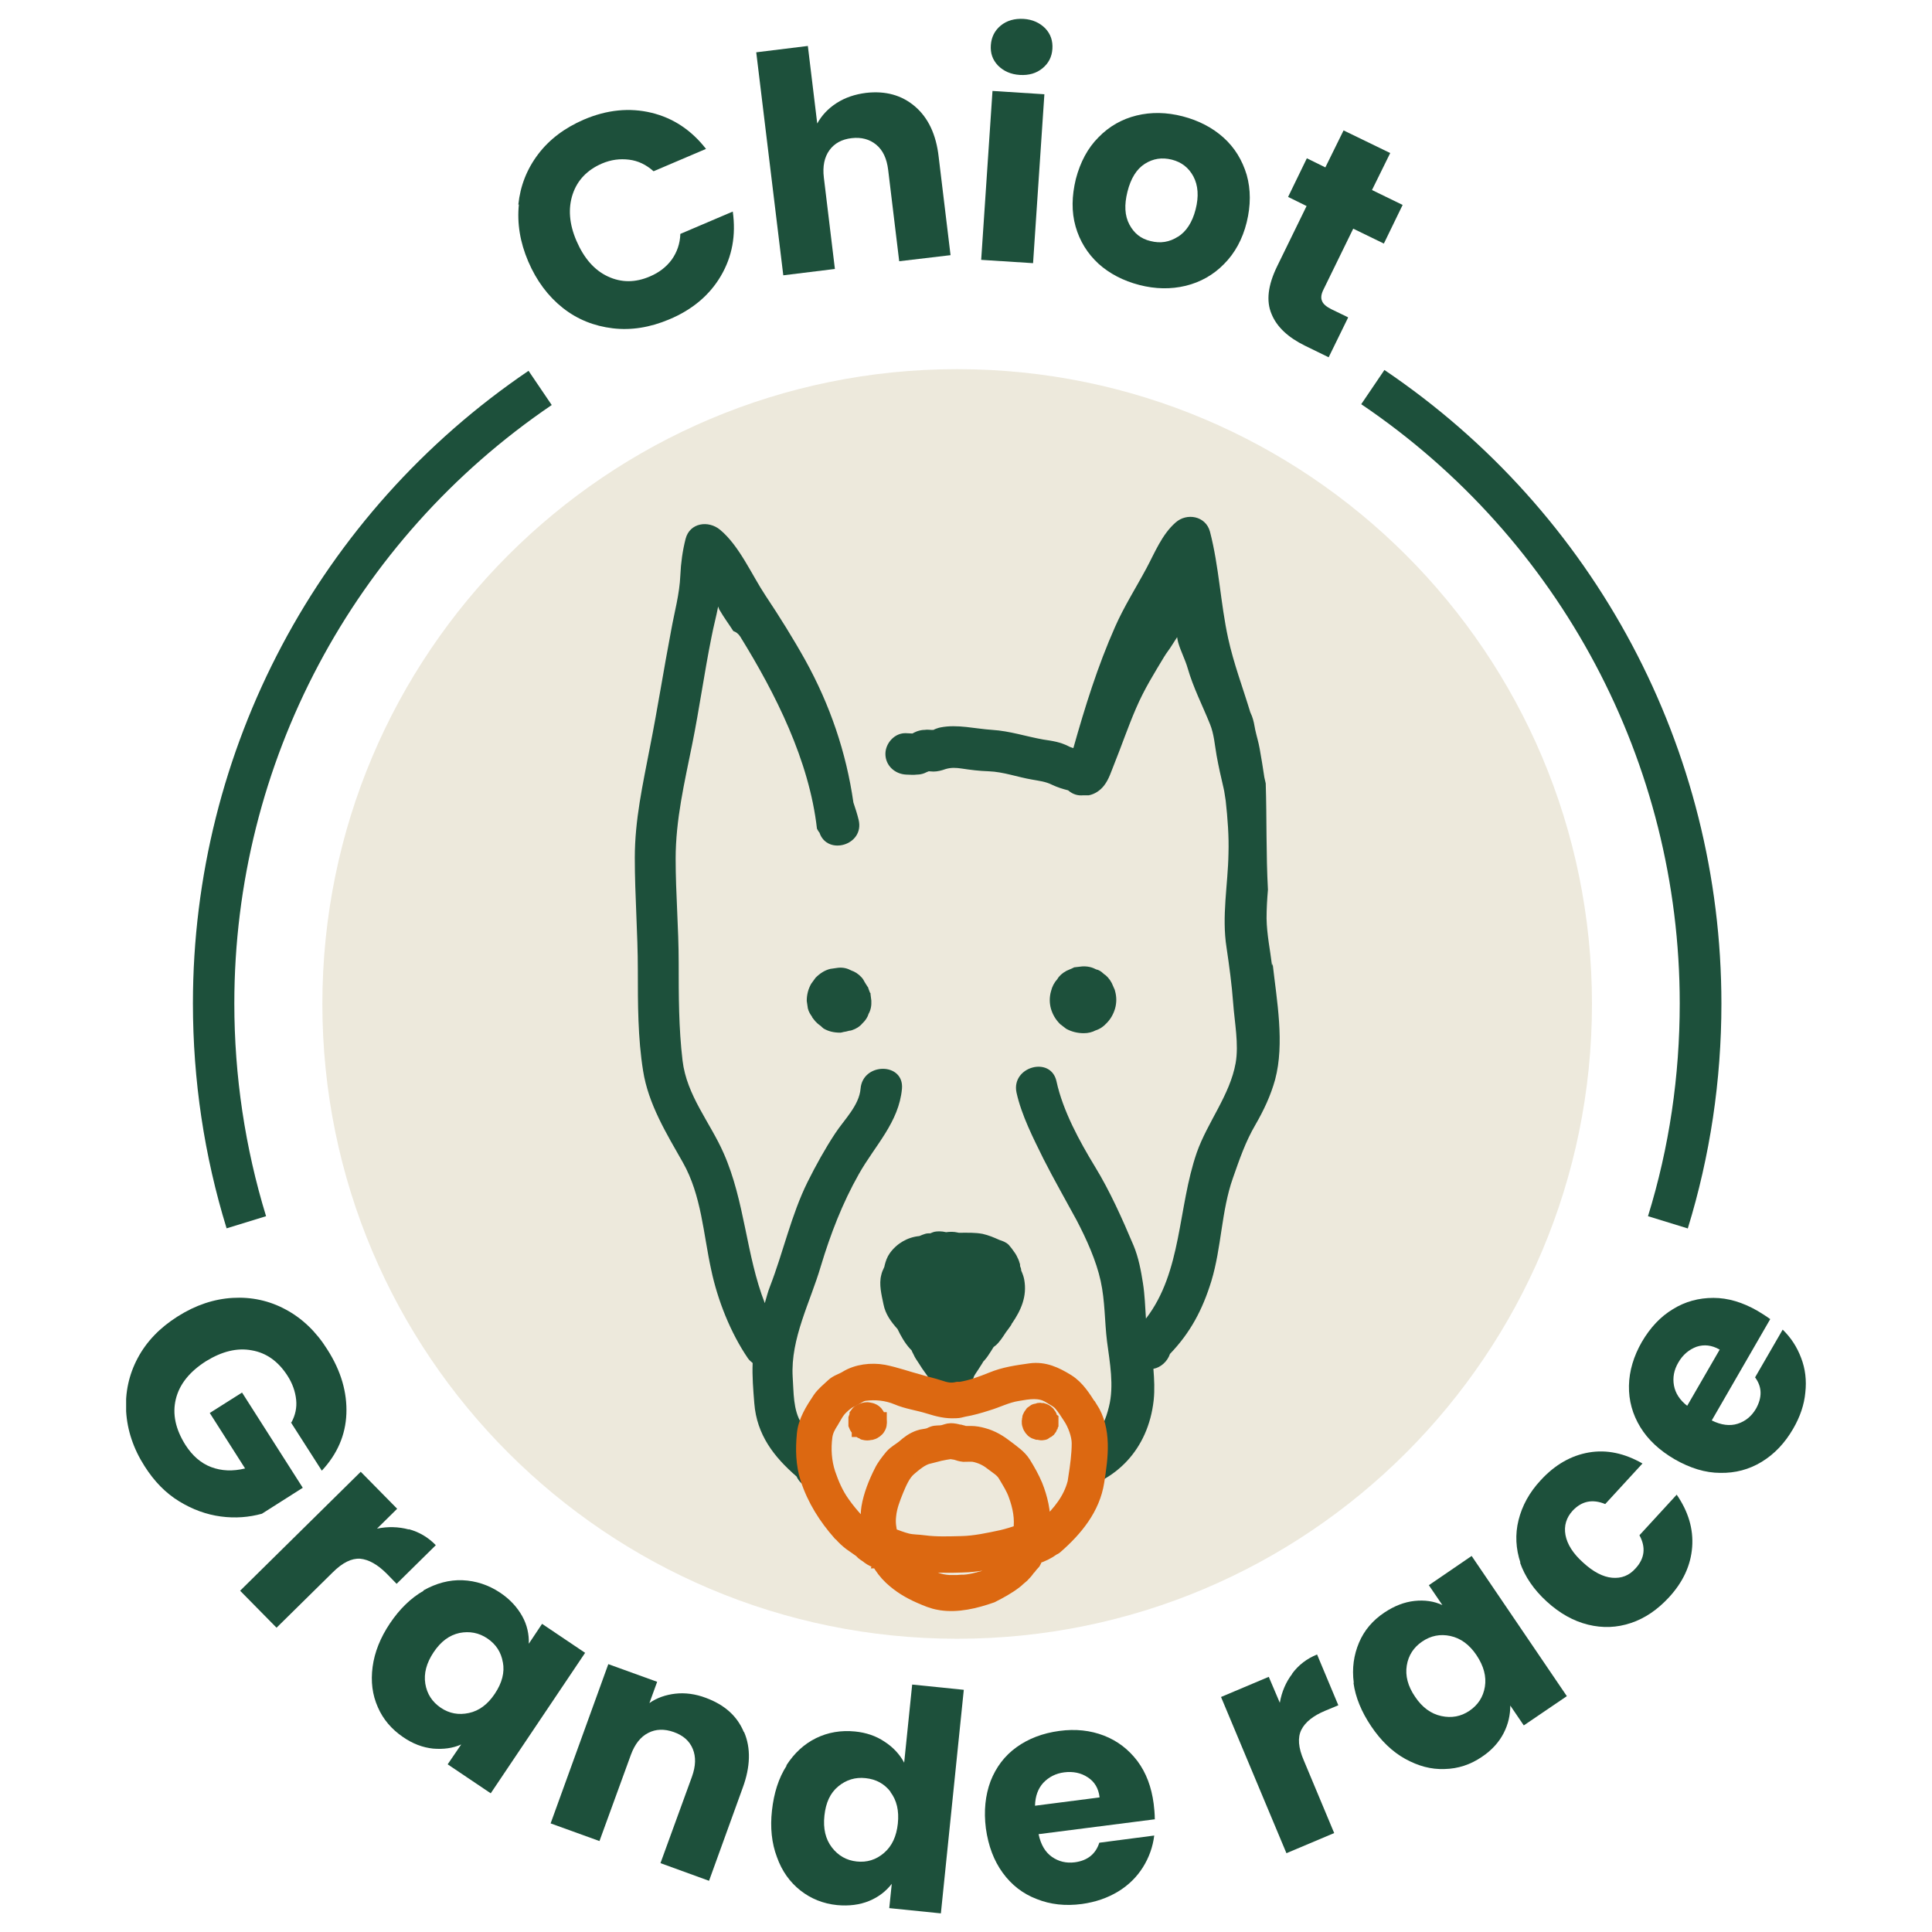 <svg width="70" height="70" viewBox="0 0 70 70" fill="none" xmlns="http://www.w3.org/2000/svg">
<g clip-path="url(#clip0_1085_20316)">
<path d="M61.14 44.505L59.71 44.065C60.48 41.575 60.86 38.985 60.86 36.355C60.86 27.645 56.54 19.525 49.32 14.645L50.16 13.405C57.8 18.565 62.37 27.145 62.37 36.365C62.37 39.145 61.96 41.885 61.15 44.515L61.14 44.505Z" fill="#1D503B"/>
<path d="M8.21 44.505C7.4 41.875 6.99 39.135 6.99 36.355C6.99 27.165 11.54 18.595 19.15 13.435L19.99 14.675C12.79 19.565 8.49 27.665 8.49 36.355C8.49 38.985 8.88 41.585 9.64 44.065L8.21 44.505Z" fill="#1D503B"/>
<path d="M10.56 51.535C10.7 51.275 10.76 51.005 10.73 50.715C10.7 50.425 10.6 50.125 10.41 49.835C10.08 49.325 9.65 49.015 9.12 48.925C8.59 48.825 8.04 48.965 7.47 49.315C6.87 49.695 6.5 50.155 6.37 50.695C6.24 51.235 6.36 51.785 6.72 52.355C6.97 52.745 7.28 53.015 7.65 53.155C8.02 53.295 8.43 53.315 8.88 53.205L7.6 51.195L8.77 50.455L10.97 53.905L9.49 54.845C9.02 54.975 8.52 55.015 8 54.945C7.48 54.875 6.98 54.695 6.49 54.395C6 54.095 5.59 53.675 5.24 53.125C4.83 52.485 4.61 51.815 4.57 51.135C4.53 50.455 4.67 49.805 4.99 49.205C5.31 48.605 5.79 48.105 6.44 47.695C7.09 47.285 7.75 47.065 8.43 47.025C9.11 46.985 9.76 47.125 10.35 47.445C10.95 47.765 11.46 48.255 11.86 48.895C12.36 49.675 12.58 50.455 12.55 51.225C12.52 51.995 12.22 52.685 11.66 53.285L10.54 51.535H10.56Z" fill="#1D503B"/>
<path d="M14.81 55.405C15.18 55.505 15.51 55.695 15.79 55.985L14.37 57.385L14.01 57.015C13.68 56.685 13.36 56.505 13.05 56.475C12.74 56.455 12.41 56.615 12.05 56.975L10.02 58.975L8.7 57.635L13.07 53.325L14.39 54.665L13.66 55.385C14.05 55.305 14.44 55.315 14.81 55.415V55.405Z" fill="#1D503B"/>
<path d="M15.34 57.625C15.8 57.365 16.28 57.235 16.76 57.255C17.24 57.275 17.7 57.425 18.12 57.705C18.48 57.945 18.74 58.235 18.92 58.555C19.1 58.875 19.17 59.215 19.16 59.555L19.64 58.835L21.2 59.885L17.78 64.975L16.22 63.925L16.71 63.205C16.4 63.345 16.06 63.385 15.69 63.355C15.32 63.315 14.96 63.185 14.6 62.935C14.19 62.655 13.88 62.295 13.69 61.855C13.49 61.405 13.43 60.925 13.5 60.395C13.57 59.865 13.78 59.335 14.13 58.815C14.48 58.295 14.89 57.895 15.35 57.635L15.34 57.625ZM18.22 60.235C18.16 59.865 17.97 59.575 17.66 59.365C17.35 59.155 17.01 59.095 16.65 59.165C16.28 59.245 15.97 59.475 15.71 59.865C15.45 60.255 15.35 60.635 15.41 61.005C15.47 61.375 15.66 61.665 15.97 61.875C16.28 62.085 16.62 62.145 16.99 62.065C17.36 61.985 17.67 61.755 17.93 61.365C18.19 60.975 18.29 60.595 18.22 60.225V60.235Z" fill="#1D503B"/>
<path d="M26.96 62.755C27.21 63.335 27.19 64.015 26.91 64.775L25.69 68.145L23.93 67.505L25.07 64.375C25.21 63.985 25.22 63.655 25.1 63.365C24.98 63.075 24.75 62.875 24.41 62.755C24.07 62.635 23.76 62.645 23.49 62.785C23.21 62.925 23 63.195 22.86 63.575L21.72 66.705L19.95 66.065L22.04 60.295L23.81 60.935L23.53 61.705C23.8 61.515 24.12 61.405 24.47 61.365C24.82 61.325 25.2 61.375 25.57 61.515C26.25 61.765 26.71 62.175 26.95 62.755H26.96Z" fill="#1D503B"/>
<path d="M28.49 63.965C28.78 63.515 29.14 63.185 29.57 62.975C30 62.765 30.47 62.685 30.98 62.735C31.38 62.775 31.74 62.895 32.05 63.105C32.36 63.305 32.6 63.565 32.76 63.865L33.05 61.035L34.92 61.225L34.09 69.325L32.22 69.135L32.31 68.255C32.1 68.525 31.83 68.735 31.49 68.875C31.15 69.015 30.76 69.065 30.33 69.025C29.83 68.975 29.38 68.795 29 68.495C28.62 68.195 28.33 67.795 28.15 67.285C27.96 66.785 27.9 66.215 27.97 65.595C28.04 64.965 28.21 64.425 28.5 63.975L28.49 63.965ZM32.27 64.925C32.04 64.625 31.74 64.465 31.36 64.425C30.99 64.385 30.66 64.485 30.37 64.725C30.08 64.965 29.92 65.315 29.87 65.785C29.82 66.255 29.91 66.635 30.14 66.935C30.37 67.235 30.67 67.405 31.04 67.445C31.41 67.485 31.74 67.385 32.03 67.135C32.32 66.885 32.48 66.535 32.53 66.075C32.58 65.605 32.49 65.225 32.26 64.925H32.27Z" fill="#1D503B"/>
<path d="M41.85 65.915L37.63 66.455C37.71 66.835 37.87 67.105 38.11 67.275C38.35 67.445 38.63 67.515 38.94 67.475C39.4 67.415 39.7 67.175 39.83 66.765L41.82 66.505C41.77 66.915 41.63 67.305 41.41 67.655C41.19 68.005 40.89 68.305 40.51 68.535C40.13 68.765 39.7 68.915 39.2 68.985C38.6 69.065 38.06 69.005 37.56 68.805C37.06 68.615 36.65 68.295 36.33 67.855C36.01 67.415 35.81 66.885 35.72 66.245C35.64 65.615 35.7 65.045 35.89 64.535C36.09 64.025 36.4 63.615 36.83 63.305C37.26 62.995 37.78 62.795 38.38 62.715C38.97 62.635 39.51 62.695 40 62.885C40.49 63.075 40.89 63.385 41.21 63.805C41.53 64.235 41.72 64.745 41.8 65.355C41.82 65.525 41.84 65.715 41.84 65.905L41.85 65.915ZM39.84 65.115C39.8 64.795 39.66 64.555 39.41 64.395C39.17 64.235 38.88 64.175 38.56 64.215C38.25 64.255 38 64.385 37.8 64.595C37.61 64.805 37.51 65.075 37.5 65.425L39.83 65.125L39.84 65.115Z" fill="#1D503B"/>
<path d="M46.82 60.635C47.05 60.325 47.35 60.095 47.72 59.945L48.49 61.785L48.01 61.985C47.58 62.165 47.29 62.395 47.15 62.675C47.01 62.955 47.04 63.325 47.24 63.785L48.34 66.415L46.61 67.145L44.24 61.485L45.97 60.755L46.37 61.695C46.44 61.295 46.59 60.945 46.82 60.645V60.635Z" fill="#1D503B"/>
<path d="M49.05 60.975C48.98 60.445 49.05 59.965 49.24 59.515C49.43 59.065 49.74 58.705 50.16 58.425C50.52 58.185 50.88 58.045 51.25 58.005C51.62 57.965 51.96 58.015 52.26 58.155L51.77 57.435L53.32 56.375L56.77 61.455L55.21 62.515L54.72 61.795C54.72 62.135 54.65 62.465 54.48 62.795C54.31 63.125 54.05 63.415 53.69 63.655C53.28 63.935 52.83 64.085 52.34 64.095C51.85 64.115 51.38 63.985 50.91 63.725C50.44 63.465 50.03 63.065 49.68 62.545C49.33 62.025 49.11 61.495 49.04 60.975H49.05ZM52.55 59.275C52.18 59.195 51.84 59.265 51.53 59.475C51.22 59.685 51.03 59.975 50.97 60.345C50.91 60.715 51.01 61.095 51.27 61.475C51.53 61.865 51.85 62.095 52.22 62.175C52.59 62.255 52.93 62.195 53.24 61.985C53.55 61.775 53.74 61.485 53.8 61.115C53.86 60.745 53.76 60.365 53.5 59.975C53.24 59.585 52.92 59.355 52.55 59.275Z" fill="#1D503B"/>
<path d="M55.09 56.625C54.92 56.115 54.89 55.595 55.02 55.075C55.15 54.555 55.41 54.075 55.82 53.635C56.34 53.065 56.93 52.735 57.57 52.625C58.22 52.515 58.86 52.655 59.51 53.025L58.16 54.495C57.7 54.305 57.31 54.385 56.98 54.735C56.75 54.985 56.66 55.285 56.72 55.615C56.78 55.945 56.99 56.285 57.36 56.615C57.73 56.955 58.08 57.135 58.41 57.165C58.75 57.195 59.03 57.085 59.26 56.825C59.59 56.465 59.64 56.065 59.4 55.625L60.75 54.155C61.17 54.765 61.36 55.395 61.31 56.055C61.26 56.715 60.98 57.325 60.46 57.885C60.05 58.325 59.6 58.635 59.09 58.805C58.58 58.975 58.07 58.995 57.54 58.865C57.01 58.735 56.51 58.455 56.04 58.025C55.57 57.595 55.25 57.125 55.07 56.605L55.09 56.625Z" fill="#1D503B"/>
<path d="M64.15 47.775L62.02 51.465C62.36 51.635 62.68 51.675 62.96 51.585C63.24 51.495 63.46 51.315 63.62 51.045C63.85 50.635 63.85 50.255 63.59 49.905L64.59 48.175C64.89 48.465 65.11 48.805 65.26 49.205C65.41 49.595 65.46 50.015 65.41 50.455C65.37 50.895 65.22 51.335 64.97 51.765C64.67 52.285 64.29 52.685 63.83 52.965C63.37 53.245 62.87 53.375 62.33 53.365C61.79 53.365 61.24 53.195 60.68 52.875C60.13 52.555 59.71 52.165 59.43 51.705C59.15 51.245 59.01 50.745 59.02 50.205C59.03 49.675 59.19 49.135 59.49 48.615C59.79 48.105 60.16 47.705 60.61 47.435C61.06 47.155 61.55 47.025 62.08 47.025C62.61 47.025 63.14 47.185 63.68 47.495C63.83 47.585 63.99 47.685 64.14 47.795L64.15 47.775ZM62.3 48.895C62.02 48.735 61.74 48.705 61.47 48.795C61.2 48.895 60.97 49.085 60.81 49.365C60.65 49.635 60.6 49.915 60.65 50.195C60.7 50.475 60.86 50.725 61.13 50.935L62.31 48.895H62.3Z" fill="#1D503B"/>
<path d="M18.78 7.415C18.85 6.735 19.09 6.125 19.5 5.585C19.91 5.045 20.46 4.635 21.15 4.335C21.99 3.975 22.81 3.895 23.6 4.085C24.39 4.275 25.05 4.715 25.58 5.395L23.68 6.205C23.41 5.965 23.12 5.825 22.79 5.785C22.46 5.745 22.14 5.785 21.81 5.925C21.28 6.155 20.92 6.525 20.75 7.035C20.58 7.545 20.62 8.115 20.89 8.735C21.16 9.355 21.53 9.785 22.02 10.015C22.51 10.245 23.02 10.245 23.55 10.015C23.88 9.875 24.14 9.675 24.34 9.405C24.53 9.135 24.64 8.825 24.65 8.475L26.55 7.665C26.67 8.525 26.53 9.295 26.12 9.995C25.71 10.695 25.08 11.225 24.24 11.575C23.55 11.865 22.87 11.975 22.2 11.895C21.53 11.815 20.92 11.575 20.39 11.155C19.86 10.735 19.44 10.175 19.14 9.475C18.84 8.775 18.73 8.085 18.8 7.405L18.78 7.415Z" fill="#1D503B"/>
<path d="M33.15 3.855C33.63 4.265 33.92 4.875 34.01 5.685L34.44 9.245L32.58 9.465L32.18 6.155C32.13 5.745 31.99 5.445 31.75 5.245C31.51 5.045 31.21 4.965 30.86 5.005C30.5 5.045 30.23 5.195 30.05 5.445C29.87 5.695 29.8 6.025 29.85 6.435L30.25 9.745L28.38 9.975L27.4 1.895L29.27 1.665L29.61 4.475C29.77 4.185 30 3.935 30.31 3.735C30.62 3.535 30.98 3.415 31.38 3.365C32.08 3.285 32.67 3.445 33.15 3.855Z" fill="#1D503B"/>
<path d="M37.84 3.415L37.43 9.535L35.55 9.415L35.96 3.295L37.84 3.415ZM36.16 2.375C35.96 2.165 35.88 1.925 35.9 1.635C35.92 1.345 36.04 1.105 36.26 0.925C36.48 0.745 36.76 0.665 37.09 0.685C37.41 0.705 37.67 0.825 37.87 1.025C38.07 1.235 38.15 1.485 38.13 1.775C38.11 2.065 37.99 2.295 37.77 2.475C37.55 2.655 37.28 2.735 36.95 2.715C36.62 2.695 36.36 2.575 36.16 2.375Z" fill="#1D503B"/>
<path d="M39.8 9.555C39.4 9.185 39.12 8.735 38.97 8.205C38.82 7.675 38.83 7.105 38.98 6.485C39.14 5.875 39.41 5.365 39.8 4.975C40.19 4.575 40.65 4.315 41.18 4.185C41.71 4.055 42.27 4.065 42.85 4.215C43.43 4.365 43.93 4.625 44.33 4.985C44.74 5.355 45.01 5.805 45.17 6.335C45.32 6.865 45.32 7.445 45.17 8.055C45.02 8.665 44.74 9.175 44.35 9.565C43.96 9.965 43.49 10.225 42.96 10.355C42.42 10.485 41.86 10.475 41.28 10.325C40.7 10.175 40.2 9.915 39.8 9.555ZM42.67 8.585C42.98 8.395 43.2 8.055 43.32 7.585C43.44 7.115 43.41 6.715 43.24 6.395C43.07 6.075 42.81 5.875 42.46 5.785C42.1 5.695 41.78 5.745 41.48 5.935C41.18 6.125 40.97 6.465 40.85 6.945C40.73 7.425 40.75 7.815 40.92 8.135C41.09 8.455 41.34 8.655 41.69 8.735C42.04 8.825 42.37 8.775 42.68 8.575L42.67 8.585Z" fill="#1D503B"/>
<path d="M48.84 11.515L48.14 12.945L47.28 12.525C46.67 12.225 46.26 11.845 46.07 11.375C45.87 10.905 45.94 10.335 46.27 9.655L47.34 7.465L46.67 7.135L47.35 5.735L48.02 6.065L48.68 4.725L50.37 5.545L49.71 6.885L50.82 7.425L50.14 8.825L49.03 8.285L47.95 10.495C47.87 10.655 47.85 10.795 47.9 10.905C47.94 11.015 48.06 11.115 48.24 11.205L48.84 11.495V11.515Z" fill="#1D503B"/>
<path d="M34.68 59.375C47.383 59.375 57.68 49.078 57.68 36.375C57.68 23.673 47.383 13.375 34.68 13.375C21.977 13.375 11.68 23.673 11.68 36.375C11.68 49.078 21.977 59.375 34.68 59.375Z" fill="#EDE9DC"/>
<path d="M46.09 34.995C46.02 34.415 45.9 33.865 45.89 33.275C45.89 32.925 45.91 32.585 45.94 32.235C45.87 30.955 45.9 29.675 45.86 28.385C45.84 28.315 45.83 28.235 45.81 28.165C45.76 27.815 45.7 27.465 45.64 27.125C45.6 26.895 45.53 26.675 45.48 26.445C45.45 26.275 45.42 26.105 45.36 25.945C45.34 25.895 45.32 25.845 45.3 25.805C45.03 24.915 44.7 24.045 44.5 23.135C44.22 21.855 44.17 20.535 43.84 19.265C43.69 18.695 43 18.565 42.59 18.935C42.1 19.365 41.84 20.025 41.54 20.585C41.16 21.295 40.72 21.985 40.4 22.715C39.77 24.135 39.31 25.615 38.89 27.105C38.84 27.085 38.78 27.075 38.73 27.045C38.42 26.885 38.14 26.845 37.8 26.795C37.18 26.685 36.59 26.485 35.95 26.445C35.33 26.405 34.69 26.235 34.08 26.355C34.04 26.355 33.78 26.445 33.84 26.445C33.73 26.455 33.61 26.425 33.5 26.445C33.41 26.445 33.32 26.465 33.23 26.495C33.17 26.515 33.12 26.545 33.06 26.575C33.06 26.575 33.05 26.575 33.03 26.575C32.96 26.575 32.9 26.565 32.83 26.565C32.42 26.545 32.08 26.925 32.08 27.315C32.08 27.735 32.42 28.045 32.83 28.065C32.96 28.065 33.09 28.085 33.22 28.065C33.32 28.065 33.41 28.045 33.49 28.015C33.54 27.995 33.59 27.965 33.65 27.945C33.71 27.945 33.76 27.955 33.82 27.955C33.97 27.955 34.12 27.915 34.26 27.865C34.46 27.805 34.64 27.815 34.84 27.845C35.17 27.895 35.49 27.935 35.82 27.945C36.36 27.965 36.86 28.155 37.39 28.245C37.66 28.295 37.88 28.315 38.12 28.435C38.31 28.525 38.5 28.585 38.7 28.635C38.87 28.785 39.06 28.835 39.25 28.815C39.31 28.815 39.37 28.815 39.43 28.815H39.45C39.66 28.775 39.86 28.645 40 28.465C40.18 28.235 40.26 27.955 40.37 27.685C40.64 27.015 40.87 26.335 41.16 25.665C41.46 24.965 41.82 24.395 42.18 23.795C42.27 23.645 42.38 23.515 42.47 23.365C42.53 23.275 42.59 23.175 42.65 23.085C42.66 23.155 42.67 23.215 42.69 23.285C42.78 23.595 42.94 23.895 43.03 24.205C43.23 24.905 43.57 25.565 43.84 26.235C43.99 26.605 44.01 26.985 44.08 27.375C44.15 27.765 44.24 28.165 44.33 28.545C44.37 28.705 44.38 28.855 44.41 29.015C44.48 29.655 44.53 30.305 44.51 30.925C44.49 32.075 44.26 33.185 44.44 34.335C44.54 35.005 44.63 35.675 44.68 36.345C44.73 37.035 44.89 37.835 44.77 38.515C44.56 39.685 43.75 40.655 43.36 41.765C42.67 43.765 42.83 46.075 41.52 47.775C41.49 47.345 41.48 46.925 41.41 46.485C41.34 46.035 41.25 45.555 41.07 45.125C40.66 44.155 40.22 43.165 39.67 42.265C39.11 41.345 38.51 40.245 38.28 39.185C38.08 38.245 36.63 38.645 36.83 39.585C37.01 40.405 37.44 41.245 37.81 41.995C38.19 42.745 38.61 43.475 39.01 44.215C39.36 44.885 39.72 45.675 39.88 46.415C40.04 47.145 40.02 47.875 40.11 48.605C40.21 49.365 40.37 50.205 40.18 50.965C39.96 51.875 39.57 52.325 38.68 52.585C37.07 53.045 35.67 51.965 35.26 50.445C35.27 50.445 35.29 50.435 35.3 50.425C35.28 50.375 35.27 50.325 35.25 50.275C35.25 50.205 35.25 50.135 35.23 50.065C35.23 50.065 35.23 50.055 35.23 50.035C35.24 50.005 35.25 49.985 35.26 49.955C35.27 49.925 35.28 49.895 35.29 49.865C35.29 49.865 35.31 49.835 35.33 49.795C35.42 49.665 35.5 49.535 35.59 49.395C35.65 49.295 35.59 49.375 35.67 49.285C35.76 49.185 35.83 49.075 35.9 48.965C35.93 48.915 35.97 48.855 36 48.805C36.03 48.785 36.06 48.755 36.09 48.735C36.23 48.605 36.33 48.445 36.43 48.295C36.43 48.285 36.46 48.255 36.48 48.225L36.59 48.075C36.61 48.045 36.63 48.015 36.65 47.985C36.65 47.975 36.65 47.955 36.67 47.945C36.99 47.475 37.22 46.975 37.11 46.365C37.09 46.255 37.05 46.145 37 46.035C37 45.975 36.98 45.915 36.96 45.875C36.96 45.835 36.96 45.795 36.94 45.755C36.93 45.705 36.91 45.665 36.89 45.615C36.85 45.525 36.81 45.445 36.75 45.365C36.69 45.275 36.62 45.185 36.55 45.105C36.45 45.005 36.33 44.965 36.21 44.925C36.01 44.835 35.82 44.755 35.6 44.705C35.33 44.655 35.07 44.665 34.8 44.665C34.78 44.665 34.76 44.665 34.74 44.665C34.72 44.665 34.7 44.655 34.69 44.655C34.56 44.625 34.42 44.625 34.28 44.645C34.2 44.625 34.11 44.615 34.06 44.615C33.97 44.615 33.87 44.615 33.78 44.655L33.71 44.685C33.65 44.685 33.58 44.685 33.52 44.705C33.45 44.725 33.38 44.755 33.31 44.785C32.88 44.825 32.49 45.055 32.24 45.405C32.14 45.545 32.09 45.695 32.05 45.855C32.05 45.885 32.03 45.925 32.02 45.955C32.02 45.935 32.02 45.935 32.03 45.925C31.99 46.015 31.95 46.095 31.93 46.195C31.84 46.535 31.94 46.915 32.01 47.255C32.08 47.615 32.28 47.885 32.52 48.155C32.64 48.405 32.78 48.655 32.97 48.865C33 48.895 33.04 48.935 33.06 48.965C32.98 48.855 33.1 49.075 33.1 49.075C33.15 49.195 33.22 49.285 33.29 49.395C33.37 49.525 33.45 49.645 33.54 49.765C33.54 49.765 33.62 49.885 33.63 49.895C33.66 49.935 33.68 49.985 33.71 50.025C33.71 50.025 33.72 50.045 33.73 50.055C33.73 50.055 33.73 50.065 33.73 50.075C33.73 50.105 33.73 50.125 33.74 50.155C33.73 50.165 33.72 50.185 33.71 50.195C33.71 50.255 33.71 50.305 33.71 50.365C33.71 50.395 33.71 50.395 33.71 50.385C33.71 50.385 33.71 50.405 33.71 50.435C33.7 50.515 33.68 50.585 33.66 50.665C33.63 50.795 33.59 50.925 33.54 51.055C33.54 51.075 33.52 51.105 33.51 51.125C33.48 51.185 33.45 51.235 33.42 51.285C33.42 51.285 33.28 51.465 33.36 51.375C33.32 51.425 33.28 51.465 33.23 51.515C33.13 51.615 33.03 51.705 32.92 51.795C32.82 51.875 32.73 51.955 32.63 52.035C32.51 52.135 32.48 52.155 32.38 52.225C31.94 52.525 31.46 52.715 30.94 52.775C30.98 52.775 30.82 52.775 30.79 52.775C30.76 52.775 30.76 52.775 30.75 52.775C30.75 52.775 30.75 52.775 30.72 52.765C30.6 52.735 30.48 52.705 30.36 52.685C30.29 52.675 30.21 52.655 30.13 52.655C29.74 52.345 29.31 52.005 29.04 51.575C28.73 51.085 28.76 50.445 28.72 49.885C28.64 48.495 29.36 47.175 29.74 45.875C30.09 44.715 30.52 43.595 31.12 42.535C31.7 41.505 32.57 40.665 32.68 39.445C32.76 38.485 31.26 38.485 31.18 39.445C31.13 40.055 30.58 40.575 30.26 41.065C29.89 41.625 29.56 42.225 29.26 42.825C28.67 44.015 28.38 45.365 27.9 46.605C27.82 46.805 27.77 47.015 27.71 47.215C27.03 45.475 26.99 43.525 26.22 41.785C25.73 40.665 24.88 39.695 24.73 38.425C24.59 37.255 24.59 36.065 24.59 34.885C24.59 33.625 24.48 32.375 24.48 31.115C24.48 29.695 24.8 28.355 25.08 26.965C25.34 25.675 25.52 24.365 25.78 23.075C25.85 22.705 25.95 22.345 26.02 21.975C26.04 22.025 26.05 22.075 26.08 22.115C26.23 22.375 26.41 22.615 26.57 22.865C26.66 22.895 26.75 22.955 26.82 23.065C28.1 25.135 29.32 27.555 29.6 30.025C29.63 30.075 29.65 30.125 29.69 30.165C29.97 31.015 31.33 30.625 31.11 29.705C31.06 29.495 30.99 29.285 30.92 29.075C30.66 27.255 30.07 25.535 29.18 23.925C28.74 23.135 28.24 22.335 27.74 21.585C27.24 20.835 26.79 19.775 26.09 19.195C25.67 18.845 24.99 18.935 24.84 19.525C24.73 19.955 24.67 20.395 24.65 20.845C24.62 21.535 24.44 22.155 24.32 22.825C24.05 24.235 23.83 25.655 23.55 27.065C23.29 28.425 23 29.695 23 31.085C23 32.445 23.11 33.805 23.11 35.165C23.11 36.375 23.11 37.605 23.3 38.795C23.49 40.005 24.15 41.075 24.74 42.115C25.42 43.315 25.48 44.705 25.77 46.015C26 47.105 26.47 48.295 27.1 49.215C27.15 49.285 27.21 49.335 27.27 49.385C27.25 49.865 27.29 50.345 27.33 50.845C27.42 51.985 28.04 52.785 28.86 53.495C28.95 53.685 29.1 53.835 29.31 53.885C29.4 53.955 29.47 54.005 29.59 54.055C29.72 54.105 29.85 54.135 30 54.135C30.04 54.135 30.07 54.135 30.11 54.135C30.3 54.165 30.49 54.215 30.68 54.235C30.71 54.235 30.75 54.235 30.78 54.235C30.81 54.355 30.87 54.475 30.99 54.585C31.09 54.675 31.16 54.825 31.26 54.955C31.4 55.135 31.56 55.255 31.74 55.385C32.02 55.605 32.29 55.855 32.61 56.025C33.36 56.425 34.33 56.635 35.17 56.535C35.94 56.445 36.76 56.175 37.41 55.745C37.78 55.505 38.07 55.215 38.33 54.865C38.53 54.605 38.67 54.325 38.8 54.035C40.42 53.715 41.6 52.525 41.8 50.735C41.84 50.355 41.82 49.975 41.79 49.595C42.06 49.545 42.3 49.325 42.39 49.055C43.13 48.285 43.57 47.455 43.89 46.415C44.26 45.195 44.25 43.875 44.67 42.685C44.91 42.005 45.12 41.375 45.49 40.745C45.79 40.225 46.04 39.695 46.2 39.115C46.55 37.805 46.26 36.245 46.11 34.915L46.09 34.995ZM36.64 54.535C36.19 54.845 35.59 55.055 35.04 55.135C34.48 55.205 33.75 55.055 33.27 54.765C33.02 54.615 32.75 54.405 32.53 54.205C32.46 54.145 32.41 54.065 32.35 53.985C32.66 53.865 32.96 53.705 33.22 53.515C33.69 53.185 34.17 52.795 34.54 52.335C35.15 53.205 36.04 53.875 37.06 54.115C36.94 54.265 36.81 54.415 36.64 54.535Z" fill="#1D503B"/>
<path d="M31.52 35.965C31.5 35.905 31.48 35.855 31.46 35.805C31.46 35.785 31.46 35.775 31.43 35.745C31.4 35.695 31.37 35.655 31.33 35.585C31.3 35.525 31.26 35.455 31.21 35.405C31.1 35.285 30.97 35.205 30.85 35.165C30.7 35.085 30.55 35.045 30.36 35.065L30.08 35.105C29.88 35.155 29.71 35.265 29.55 35.425L29.39 35.645C29.29 35.825 29.23 36.025 29.23 36.265L29.27 36.535C29.3 36.665 29.37 36.765 29.42 36.835C29.42 36.855 29.43 36.865 29.44 36.875C29.44 36.875 29.44 36.885 29.45 36.885C29.45 36.895 29.46 36.905 29.47 36.915C29.56 37.045 29.67 37.125 29.74 37.175C29.76 37.195 29.81 37.245 29.84 37.265C30.01 37.365 30.2 37.415 30.44 37.415H30.45C30.45 37.415 30.53 37.405 30.54 37.395C30.62 37.385 30.7 37.365 30.77 37.345C30.8 37.345 30.85 37.335 30.87 37.325C31.02 37.275 31.15 37.195 31.24 37.085C31.36 36.975 31.44 36.845 31.47 36.735C31.55 36.595 31.58 36.435 31.57 36.255L31.54 36.015C31.54 36.015 31.54 35.995 31.54 35.985L31.52 35.965Z" fill="#1D503B"/>
<path d="M40.39 35.865L40.28 35.615C40.2 35.465 40.09 35.345 39.99 35.285C39.9 35.195 39.8 35.135 39.72 35.125C39.57 35.045 39.41 35.005 39.21 35.015L38.95 35.045C38.95 35.045 38.91 35.045 38.89 35.065L38.64 35.175C38.49 35.255 38.37 35.365 38.31 35.475C38.2 35.595 38.12 35.745 38.08 35.915C38.02 36.125 38.02 36.345 38.08 36.555C38.14 36.755 38.24 36.935 38.41 37.105L38.63 37.275C38.83 37.385 39.05 37.435 39.27 37.435C39.43 37.435 39.58 37.395 39.69 37.335C39.85 37.285 39.98 37.195 40.09 37.075C40.24 36.925 40.34 36.745 40.4 36.545C40.46 36.335 40.46 36.115 40.4 35.905L40.39 35.865Z" fill="#1D503B"/>
<path d="M36.43 53.475C36.31 53.275 36.12 53.175 35.95 53.035C35.75 52.875 35.54 52.765 35.28 52.725C35.16 52.705 35.04 52.725 34.92 52.725C34.82 52.725 34.73 52.685 34.64 52.655C34.58 52.645 34.51 52.635 34.45 52.625C34.32 52.655 34.19 52.665 34.06 52.695C33.93 52.725 33.8 52.765 33.67 52.795C33.42 52.845 33.16 53.075 32.96 53.235C32.73 53.425 32.6 53.735 32.5 54.005C32.38 54.305 32.26 54.605 32.23 54.925C32.2 55.165 32.23 55.395 32.29 55.615C32.48 55.685 32.68 55.765 32.88 55.815C33.08 55.865 33.29 55.855 33.49 55.885C33.93 55.945 34.4 55.935 34.85 55.915C35.33 55.905 35.83 55.795 36.3 55.695C36.53 55.645 36.74 55.575 36.95 55.505C36.96 55.505 36.98 55.495 36.99 55.485C37.06 55.045 36.97 54.605 36.82 54.195C36.72 53.935 36.58 53.725 36.45 53.485L36.43 53.475Z" fill="#EDE9DC"/>
<path d="M34.84 56.715C34.36 56.725 33.87 56.725 33.39 56.685C33.23 56.665 33.06 56.655 32.9 56.625C32.93 56.655 32.95 56.685 32.98 56.715C33.21 56.915 33.49 57.045 33.77 57.155C33.77 57.155 33.78 57.155 33.79 57.155C33.82 57.175 33.86 57.195 33.9 57.215C33.9 57.215 33.9 57.215 33.91 57.215C34.05 57.275 34.21 57.295 34.36 57.305C34.38 57.305 34.4 57.305 34.42 57.305C34.43 57.305 34.45 57.305 34.46 57.305C34.53 57.305 34.6 57.305 34.67 57.305C34.72 57.305 34.76 57.295 34.81 57.295C34.81 57.295 34.82 57.295 34.83 57.295C34.86 57.295 34.87 57.295 34.87 57.295C34.88 57.295 34.89 57.295 34.9 57.295C35.06 57.275 35.22 57.255 35.37 57.215C35.38 57.215 35.4 57.215 35.41 57.215C35.44 57.215 35.47 57.195 35.49 57.185C35.52 57.185 35.55 57.175 35.57 57.165C35.87 57.065 36.16 56.925 36.4 56.715C36.5 56.625 36.57 56.525 36.63 56.405C36.55 56.425 36.47 56.455 36.39 56.475C35.89 56.585 35.34 56.695 34.82 56.705L34.84 56.715Z" fill="#EDE9DC"/>
<path d="M38.77 51.345C38.66 51.185 38.56 51.015 38.43 50.865C38.32 50.745 38.18 50.675 38.04 50.595C37.67 50.365 37.27 50.455 36.87 50.515C36.49 50.575 36.14 50.745 35.78 50.865C35.49 50.955 35.22 51.035 34.93 51.085C34.84 51.105 34.76 51.125 34.66 51.135C34.65 51.135 34.64 51.135 34.63 51.135C34.3 51.155 34.01 51.075 33.66 50.975C33.28 50.855 32.87 50.805 32.5 50.645C32.14 50.495 31.74 50.455 31.35 50.505C31.18 50.525 31.07 50.635 30.92 50.705C30.82 50.755 30.78 50.765 30.7 50.825C30.63 50.875 30.57 50.935 30.5 50.995C30.34 51.135 30.26 51.325 30.15 51.505C30.04 51.675 29.95 51.835 29.92 52.045C29.86 52.495 29.88 52.955 30.03 53.385C30.16 53.755 30.32 54.125 30.55 54.455C30.71 54.685 30.88 54.885 31.06 55.085L31.04 55.055C31.12 55.155 31.22 55.235 31.32 55.305C31.37 55.345 31.42 55.375 31.47 55.405C31.44 55.145 31.43 54.875 31.47 54.615C31.54 54.175 31.73 53.705 31.93 53.315C32.03 53.115 32.17 52.935 32.31 52.765C32.43 52.615 32.59 52.545 32.74 52.425C32.93 52.275 33.08 52.145 33.31 52.065C33.42 52.025 33.53 52.025 33.64 51.995C33.7 51.975 33.75 51.945 33.81 51.925C33.92 51.885 34.03 51.895 34.15 51.885C34.25 51.865 34.35 51.815 34.46 51.815C34.56 51.815 34.66 51.835 34.76 51.865C34.78 51.865 34.79 51.865 34.8 51.865C34.85 51.865 34.89 51.895 34.94 51.905C34.96 51.905 34.98 51.915 34.99 51.915C34.99 51.915 34.99 51.915 35 51.915C35.06 51.915 35.12 51.915 35.19 51.915C35.34 51.915 35.49 51.945 35.64 51.985C35.97 52.075 36.23 52.235 36.5 52.445C36.73 52.615 36.95 52.765 37.11 53.015C37.28 53.275 37.43 53.535 37.54 53.825C37.72 54.275 37.83 54.765 37.82 55.255C37.84 55.255 37.85 55.275 37.87 55.275C37.93 55.225 37.98 55.175 38.03 55.115C38.05 55.085 38.09 55.075 38.12 55.055C38.54 54.625 38.88 54.135 38.98 53.515C39.04 53.125 39.11 52.695 39.1 52.295C39.1 51.985 38.94 51.595 38.78 51.345H38.77ZM31.8 51.745C31.8 51.745 31.74 51.825 31.7 51.855C31.66 51.895 31.62 51.915 31.56 51.925C31.54 51.925 31.53 51.925 31.51 51.935C31.51 51.935 31.51 51.935 31.5 51.935C31.42 51.955 31.36 51.955 31.28 51.935C31.27 51.935 31.26 51.915 31.24 51.915C31.21 51.905 31.18 51.895 31.15 51.875C31.13 51.865 31.12 51.845 31.1 51.835C31.1 51.835 31.09 51.835 31.08 51.825C31.08 51.825 31.08 51.825 31.08 51.815C31.07 51.805 31.05 51.795 31.04 51.775C31 51.735 30.98 51.695 30.97 51.635V51.605C30.97 51.605 30.97 51.565 30.97 51.545C30.97 51.525 30.97 51.495 30.97 51.475C30.97 51.465 30.97 51.455 30.97 51.435C30.97 51.425 30.97 51.405 30.97 51.395C30.98 51.365 30.99 51.345 31 51.315C31 51.295 31 51.285 31.01 51.265L31.07 51.185C31.07 51.185 31.13 51.135 31.17 51.125C31.17 51.125 31.18 51.125 31.19 51.115C31.26 51.075 31.31 51.065 31.4 51.065C31.4 51.065 31.4 51.065 31.41 51.065C31.41 51.065 31.5 51.065 31.53 51.085C31.6 51.105 31.66 51.135 31.71 51.185C31.73 51.215 31.75 51.235 31.77 51.265C31.8 51.315 31.82 51.365 31.82 51.415C31.82 51.415 31.82 51.415 31.82 51.425C31.82 51.425 31.82 51.425 31.82 51.435C31.84 51.485 31.84 51.545 31.82 51.595C31.82 51.645 31.8 51.695 31.77 51.745H31.8ZM38.08 51.505C38.08 51.505 38.08 51.525 38.08 51.535C38.08 51.535 38.08 51.535 38.08 51.545C38.08 51.545 38.08 51.595 38.08 51.615C38.08 51.635 38.06 51.655 38.05 51.675C38.05 51.695 38.05 51.715 38.03 51.735C38.01 51.765 37.99 51.785 37.97 51.815C37.94 51.845 37.91 51.855 37.88 51.865C37.85 51.885 37.83 51.905 37.8 51.915C37.76 51.915 37.73 51.915 37.69 51.925C37.66 51.925 37.64 51.915 37.61 51.905C37.59 51.905 37.57 51.905 37.55 51.905C37.52 51.895 37.49 51.875 37.45 51.865C37.4 51.835 37.37 51.805 37.34 51.765C37.3 51.725 37.28 51.685 37.27 51.625C37.26 51.585 37.25 51.535 37.25 51.495C37.25 51.455 37.25 51.425 37.26 51.385C37.26 51.365 37.28 51.335 37.28 51.325C37.28 51.305 37.29 51.285 37.31 51.265C37.33 51.235 37.35 51.215 37.37 51.185C37.4 51.165 37.42 51.145 37.45 51.125C37.48 51.105 37.51 51.105 37.55 51.095C37.58 51.095 37.62 51.065 37.65 51.065C37.69 51.065 37.72 51.065 37.76 51.075C37.83 51.095 37.89 51.125 37.94 51.175C37.96 51.205 37.98 51.225 38 51.255C38.02 51.285 38.02 51.305 38.03 51.335C38.03 51.345 38.04 51.355 38.05 51.365C38.05 51.375 38.05 51.395 38.05 51.405C38.05 51.405 38.05 51.455 38.05 51.475C38.05 51.475 38.05 51.475 38.05 51.485L38.08 51.505Z" fill="#EDE9DC"/>
<path d="M31.84 51.415C31.84 51.415 31.84 51.415 31.84 51.405C31.84 51.355 31.82 51.305 31.79 51.255C31.77 51.225 31.75 51.205 31.73 51.175C31.68 51.125 31.62 51.095 31.55 51.075C31.52 51.065 31.43 51.055 31.43 51.055C31.43 51.055 31.43 51.055 31.42 51.055C31.33 51.055 31.29 51.075 31.21 51.105C31.21 51.105 31.2 51.105 31.19 51.115C31.15 51.135 31.12 51.145 31.09 51.175L31.03 51.255C31.03 51.255 31.03 51.285 31.02 51.305C31.01 51.335 31 51.355 30.99 51.385C30.99 51.395 30.99 51.415 30.99 51.425C30.99 51.435 30.99 51.445 30.99 51.465C30.99 51.485 30.99 51.515 30.99 51.535C30.99 51.555 30.99 51.575 30.99 51.595V51.625C31.01 51.675 31.03 51.725 31.07 51.765C31.08 51.785 31.1 51.785 31.11 51.805C31.11 51.805 31.11 51.805 31.11 51.815C31.11 51.815 31.12 51.815 31.13 51.825C31.15 51.835 31.16 51.855 31.18 51.865C31.21 51.875 31.24 51.885 31.27 51.905C31.28 51.905 31.29 51.925 31.31 51.925C31.39 51.945 31.45 51.945 31.53 51.925C31.53 51.925 31.53 51.925 31.54 51.925C31.56 51.925 31.57 51.925 31.59 51.915C31.64 51.905 31.69 51.875 31.73 51.845C31.77 51.815 31.81 51.775 31.83 51.735C31.86 51.685 31.88 51.635 31.88 51.585C31.89 51.535 31.88 51.475 31.88 51.425C31.88 51.425 31.88 51.425 31.88 51.415H31.84Z" fill="#EDE9DC"/>
<path d="M38.07 51.415C38.07 51.405 38.07 51.385 38.07 51.375C38.07 51.365 38.06 51.355 38.05 51.345C38.05 51.315 38.04 51.285 38.02 51.265C38 51.235 37.98 51.215 37.96 51.185C37.91 51.135 37.85 51.105 37.78 51.085C37.74 51.085 37.71 51.085 37.67 51.075C37.63 51.075 37.6 51.095 37.57 51.105C37.54 51.105 37.5 51.105 37.47 51.135C37.44 51.155 37.42 51.175 37.39 51.195C37.37 51.225 37.35 51.245 37.33 51.275C37.32 51.295 37.31 51.315 37.3 51.335C37.3 51.335 37.28 51.375 37.28 51.395C37.28 51.435 37.28 51.465 37.27 51.505C37.27 51.545 37.27 51.595 37.29 51.635C37.3 51.685 37.33 51.735 37.36 51.775C37.39 51.815 37.43 51.855 37.47 51.875C37.5 51.885 37.53 51.905 37.57 51.915C37.59 51.915 37.61 51.915 37.63 51.915C37.66 51.915 37.68 51.935 37.71 51.935C37.75 51.935 37.78 51.935 37.82 51.925C37.85 51.925 37.87 51.895 37.9 51.875C37.93 51.855 37.97 51.845 37.99 51.825C38.01 51.795 38.03 51.775 38.05 51.745C38.06 51.725 38.05 51.705 38.07 51.685C38.07 51.665 38.09 51.645 38.1 51.625C38.1 51.605 38.1 51.585 38.1 51.565V51.545C38.1 51.545 38.1 51.525 38.1 51.515C38.1 51.515 38.1 51.515 38.1 51.505C38.1 51.485 38.1 51.455 38.1 51.435L38.07 51.415Z" fill="#EDE9DC"/>
<path d="M39.51 51.005C39.28 50.645 39.05 50.265 38.68 50.035C38.26 49.775 37.84 49.575 37.33 49.645C36.84 49.715 36.39 49.775 35.93 49.965C35.58 50.105 35.19 50.255 34.8 50.315C34.77 50.315 34.74 50.315 34.7 50.315C34.45 50.375 34.28 50.335 34.04 50.255C33.8 50.175 33.56 50.125 33.33 50.055C32.88 49.935 32.47 49.785 32.02 49.695C31.57 49.615 31.05 49.675 30.66 49.915C30.5 50.015 30.32 50.055 30.18 50.185C30.01 50.345 29.82 50.495 29.69 50.685C29.43 51.075 29.16 51.495 29.12 51.975C29.07 52.515 29.08 53.055 29.25 53.585C29.5 54.345 29.91 54.985 30.42 55.565C30.42 55.565 30.44 55.575 30.45 55.585C30.56 55.715 30.68 55.825 30.81 55.925C30.93 56.015 31.06 56.095 31.18 56.185C31.21 56.215 31.23 56.235 31.26 56.265C31.33 56.325 31.4 56.355 31.47 56.415C31.44 56.395 31.42 56.375 31.39 56.355C31.5 56.445 31.59 56.505 31.73 56.555C31.75 56.555 31.77 56.555 31.78 56.555C31.78 56.555 31.8 56.555 31.8 56.575C31.8 56.575 31.81 56.575 31.82 56.585C31.94 56.795 32.09 56.995 32.27 57.165C32.59 57.465 32.94 57.675 33.33 57.845C33.56 57.945 33.79 58.045 34.04 58.085C34.06 58.085 34.07 58.085 34.09 58.095C34.7 58.185 35.33 58.035 35.93 57.825C36.23 57.675 36.52 57.515 36.77 57.325C36.8 57.305 36.87 57.245 36.91 57.205C36.96 57.165 37 57.125 37.05 57.085C37.13 57.005 37.2 56.925 37.26 56.835C37.27 56.825 37.29 56.805 37.3 56.795C37.33 56.755 37.36 56.715 37.39 56.685C37.41 56.665 37.43 56.635 37.45 56.615C37.46 56.595 37.48 56.565 37.49 56.545C37.51 56.505 37.52 56.455 37.54 56.415C37.76 56.345 37.97 56.245 38.16 56.105C38.2 56.085 38.23 56.075 38.26 56.045C38.98 55.415 39.61 54.655 39.76 53.685C39.9 52.795 40.04 51.805 39.52 51.005H39.51ZM36.42 56.725C36.18 56.935 35.89 57.075 35.59 57.175C35.56 57.175 35.53 57.185 35.51 57.195C35.48 57.195 35.45 57.215 35.43 57.225C35.42 57.225 35.4 57.225 35.39 57.225C35.24 57.265 35.08 57.295 34.92 57.305C34.91 57.305 34.9 57.305 34.89 57.305C34.89 57.305 34.87 57.305 34.85 57.305C34.85 57.305 34.84 57.305 34.83 57.305C34.78 57.305 34.74 57.315 34.69 57.315C34.62 57.315 34.55 57.315 34.48 57.315C34.47 57.315 34.45 57.315 34.44 57.315C34.42 57.315 34.4 57.315 34.38 57.315C34.22 57.305 34.07 57.275 33.93 57.225C33.93 57.225 33.93 57.225 33.92 57.225C33.88 57.215 33.84 57.195 33.81 57.165C33.81 57.165 33.8 57.165 33.79 57.165C33.51 57.055 33.23 56.915 33 56.725C32.97 56.695 32.95 56.665 32.92 56.635C33.08 56.665 33.25 56.675 33.41 56.695C33.89 56.735 34.38 56.745 34.86 56.725C35.38 56.715 35.92 56.605 36.43 56.495C36.51 56.475 36.59 56.445 36.67 56.425C36.61 56.535 36.54 56.645 36.44 56.735L36.42 56.725ZM36.94 55.495C36.72 55.565 36.51 55.635 36.29 55.685C35.82 55.785 35.32 55.895 34.84 55.905C34.39 55.915 33.93 55.935 33.48 55.875C33.28 55.845 33.07 55.855 32.87 55.805C32.67 55.755 32.48 55.675 32.28 55.605C32.22 55.385 32.19 55.155 32.22 54.915C32.25 54.595 32.37 54.295 32.49 53.995C32.6 53.735 32.73 53.415 32.95 53.225C33.14 53.065 33.4 52.835 33.66 52.785C33.79 52.755 33.93 52.715 34.05 52.685C34.18 52.655 34.31 52.635 34.44 52.615C34.5 52.625 34.56 52.635 34.63 52.645C34.72 52.675 34.81 52.705 34.91 52.715C35.03 52.715 35.15 52.705 35.27 52.715C35.53 52.765 35.74 52.865 35.94 53.025C36.12 53.165 36.31 53.265 36.42 53.465C36.56 53.705 36.7 53.915 36.79 54.175C36.94 54.585 37.03 55.025 36.96 55.465C36.95 55.465 36.93 55.475 36.92 55.485L36.94 55.495ZM38.97 53.515C38.87 54.135 38.53 54.625 38.11 55.055C38.08 55.075 38.04 55.085 38.02 55.115C37.97 55.175 37.92 55.225 37.86 55.275C37.84 55.275 37.83 55.255 37.81 55.255C37.82 54.765 37.71 54.275 37.53 53.825C37.41 53.535 37.26 53.275 37.1 53.015C36.94 52.765 36.72 52.625 36.49 52.445C36.22 52.235 35.96 52.075 35.63 51.985C35.49 51.945 35.33 51.915 35.18 51.915C35.12 51.915 35.05 51.915 34.99 51.915C34.99 51.915 34.99 51.915 34.98 51.915C34.96 51.915 34.94 51.915 34.93 51.905C34.88 51.895 34.84 51.875 34.79 51.865C34.77 51.865 34.76 51.865 34.75 51.865C34.65 51.835 34.55 51.815 34.45 51.815C34.34 51.815 34.25 51.865 34.14 51.885C34.03 51.905 33.91 51.885 33.8 51.925C33.74 51.945 33.68 51.985 33.63 51.995C33.52 52.025 33.41 52.025 33.3 52.065C33.07 52.145 32.91 52.265 32.73 52.425C32.58 52.545 32.43 52.615 32.3 52.765C32.16 52.935 32.01 53.125 31.92 53.315C31.72 53.705 31.53 54.185 31.46 54.615C31.42 54.885 31.43 55.145 31.46 55.405C31.41 55.375 31.36 55.335 31.31 55.305C31.21 55.225 31.11 55.145 31.03 55.055L31.05 55.085C30.87 54.885 30.7 54.685 30.54 54.455C30.31 54.135 30.15 53.765 30.02 53.385C29.88 52.955 29.85 52.495 29.91 52.045C29.94 51.835 30.03 51.675 30.14 51.505C30.25 51.325 30.33 51.145 30.49 50.995C30.55 50.935 30.62 50.875 30.69 50.825C30.77 50.765 30.81 50.755 30.91 50.705C31.06 50.635 31.17 50.525 31.34 50.505C31.72 50.455 32.13 50.495 32.49 50.645C32.86 50.805 33.27 50.855 33.65 50.975C34 51.085 34.29 51.155 34.62 51.135C34.62 51.135 34.64 51.135 34.65 51.135C34.74 51.135 34.83 51.105 34.92 51.085C35.21 51.035 35.49 50.955 35.77 50.865C36.14 50.755 36.48 50.575 36.86 50.515C37.27 50.445 37.67 50.365 38.03 50.595C38.17 50.685 38.31 50.745 38.42 50.865C38.55 51.015 38.65 51.175 38.76 51.345C38.93 51.595 39.08 51.995 39.08 52.295C39.08 52.685 39.02 53.125 38.96 53.515H38.97Z" fill="#DC6811" stroke="#DC6811" stroke-width="0.5" stroke-miterlimit="10"/>
<path d="M31.84 51.415C31.84 51.415 31.84 51.415 31.84 51.405C31.84 51.355 31.82 51.305 31.79 51.255C31.77 51.225 31.75 51.205 31.73 51.175C31.68 51.125 31.62 51.095 31.55 51.075C31.52 51.065 31.43 51.055 31.43 51.055C31.43 51.055 31.43 51.055 31.42 51.055C31.33 51.055 31.29 51.075 31.21 51.105C31.21 51.105 31.2 51.105 31.19 51.115C31.15 51.135 31.12 51.145 31.09 51.175L31.03 51.255C31.03 51.255 31.03 51.285 31.02 51.305C31.01 51.335 31 51.355 30.99 51.385C30.99 51.395 30.99 51.415 30.99 51.425C30.99 51.435 30.99 51.445 30.99 51.465C30.99 51.485 30.99 51.515 30.99 51.535C30.99 51.555 30.99 51.575 30.99 51.595V51.625C31.01 51.675 31.03 51.725 31.07 51.765C31.08 51.785 31.1 51.785 31.11 51.805C31.11 51.805 31.11 51.805 31.11 51.815C31.11 51.815 31.12 51.815 31.13 51.825C31.15 51.835 31.16 51.855 31.18 51.865C31.21 51.875 31.24 51.885 31.27 51.905C31.28 51.905 31.29 51.925 31.31 51.925C31.39 51.945 31.45 51.945 31.53 51.925C31.53 51.925 31.53 51.925 31.54 51.925C31.56 51.925 31.57 51.925 31.59 51.915C31.64 51.905 31.69 51.875 31.73 51.845C31.77 51.815 31.81 51.775 31.83 51.735C31.86 51.685 31.88 51.635 31.88 51.585C31.89 51.535 31.88 51.475 31.88 51.425C31.88 51.425 31.88 51.425 31.88 51.415H31.84Z" fill="#DC6811" stroke="#DC6811" stroke-width="0.5" stroke-miterlimit="10"/>
<path d="M38.07 51.415C38.07 51.405 38.07 51.385 38.07 51.375C38.07 51.365 38.06 51.355 38.05 51.345C38.05 51.315 38.04 51.285 38.02 51.265C38 51.235 37.98 51.215 37.96 51.185C37.91 51.135 37.85 51.105 37.78 51.085C37.74 51.085 37.71 51.085 37.67 51.075C37.63 51.075 37.6 51.095 37.57 51.105C37.54 51.105 37.5 51.105 37.47 51.135C37.44 51.155 37.42 51.175 37.39 51.195C37.37 51.225 37.35 51.245 37.33 51.275C37.32 51.295 37.31 51.315 37.3 51.335C37.3 51.335 37.28 51.375 37.28 51.395C37.28 51.435 37.28 51.465 37.27 51.505C37.27 51.545 37.27 51.595 37.29 51.635C37.3 51.685 37.33 51.735 37.36 51.775C37.39 51.815 37.43 51.855 37.47 51.875C37.5 51.885 37.53 51.905 37.57 51.915C37.59 51.915 37.61 51.915 37.63 51.915C37.66 51.915 37.68 51.935 37.71 51.935C37.75 51.935 37.78 51.935 37.82 51.925C37.85 51.925 37.87 51.895 37.9 51.875C37.93 51.855 37.97 51.845 37.99 51.825C38.01 51.795 38.03 51.775 38.05 51.745C38.06 51.725 38.05 51.705 38.07 51.685C38.07 51.665 38.09 51.645 38.1 51.625C38.1 51.605 38.1 51.585 38.1 51.565V51.545C38.1 51.545 38.1 51.525 38.1 51.515C38.1 51.515 38.1 51.515 38.1 51.505C38.1 51.485 38.1 51.455 38.1 51.435L38.07 51.415Z" fill="#DC6811" stroke="#DC6811" stroke-width="0.5" stroke-miterlimit="10"/>
</g>
<defs>
<clipPath id="clip0_1085_20316">
<rect width="60.86" height="68.63" fill="white" transform="translate(4.57 0.685)"/>
</clipPath>
</defs>
</svg>
